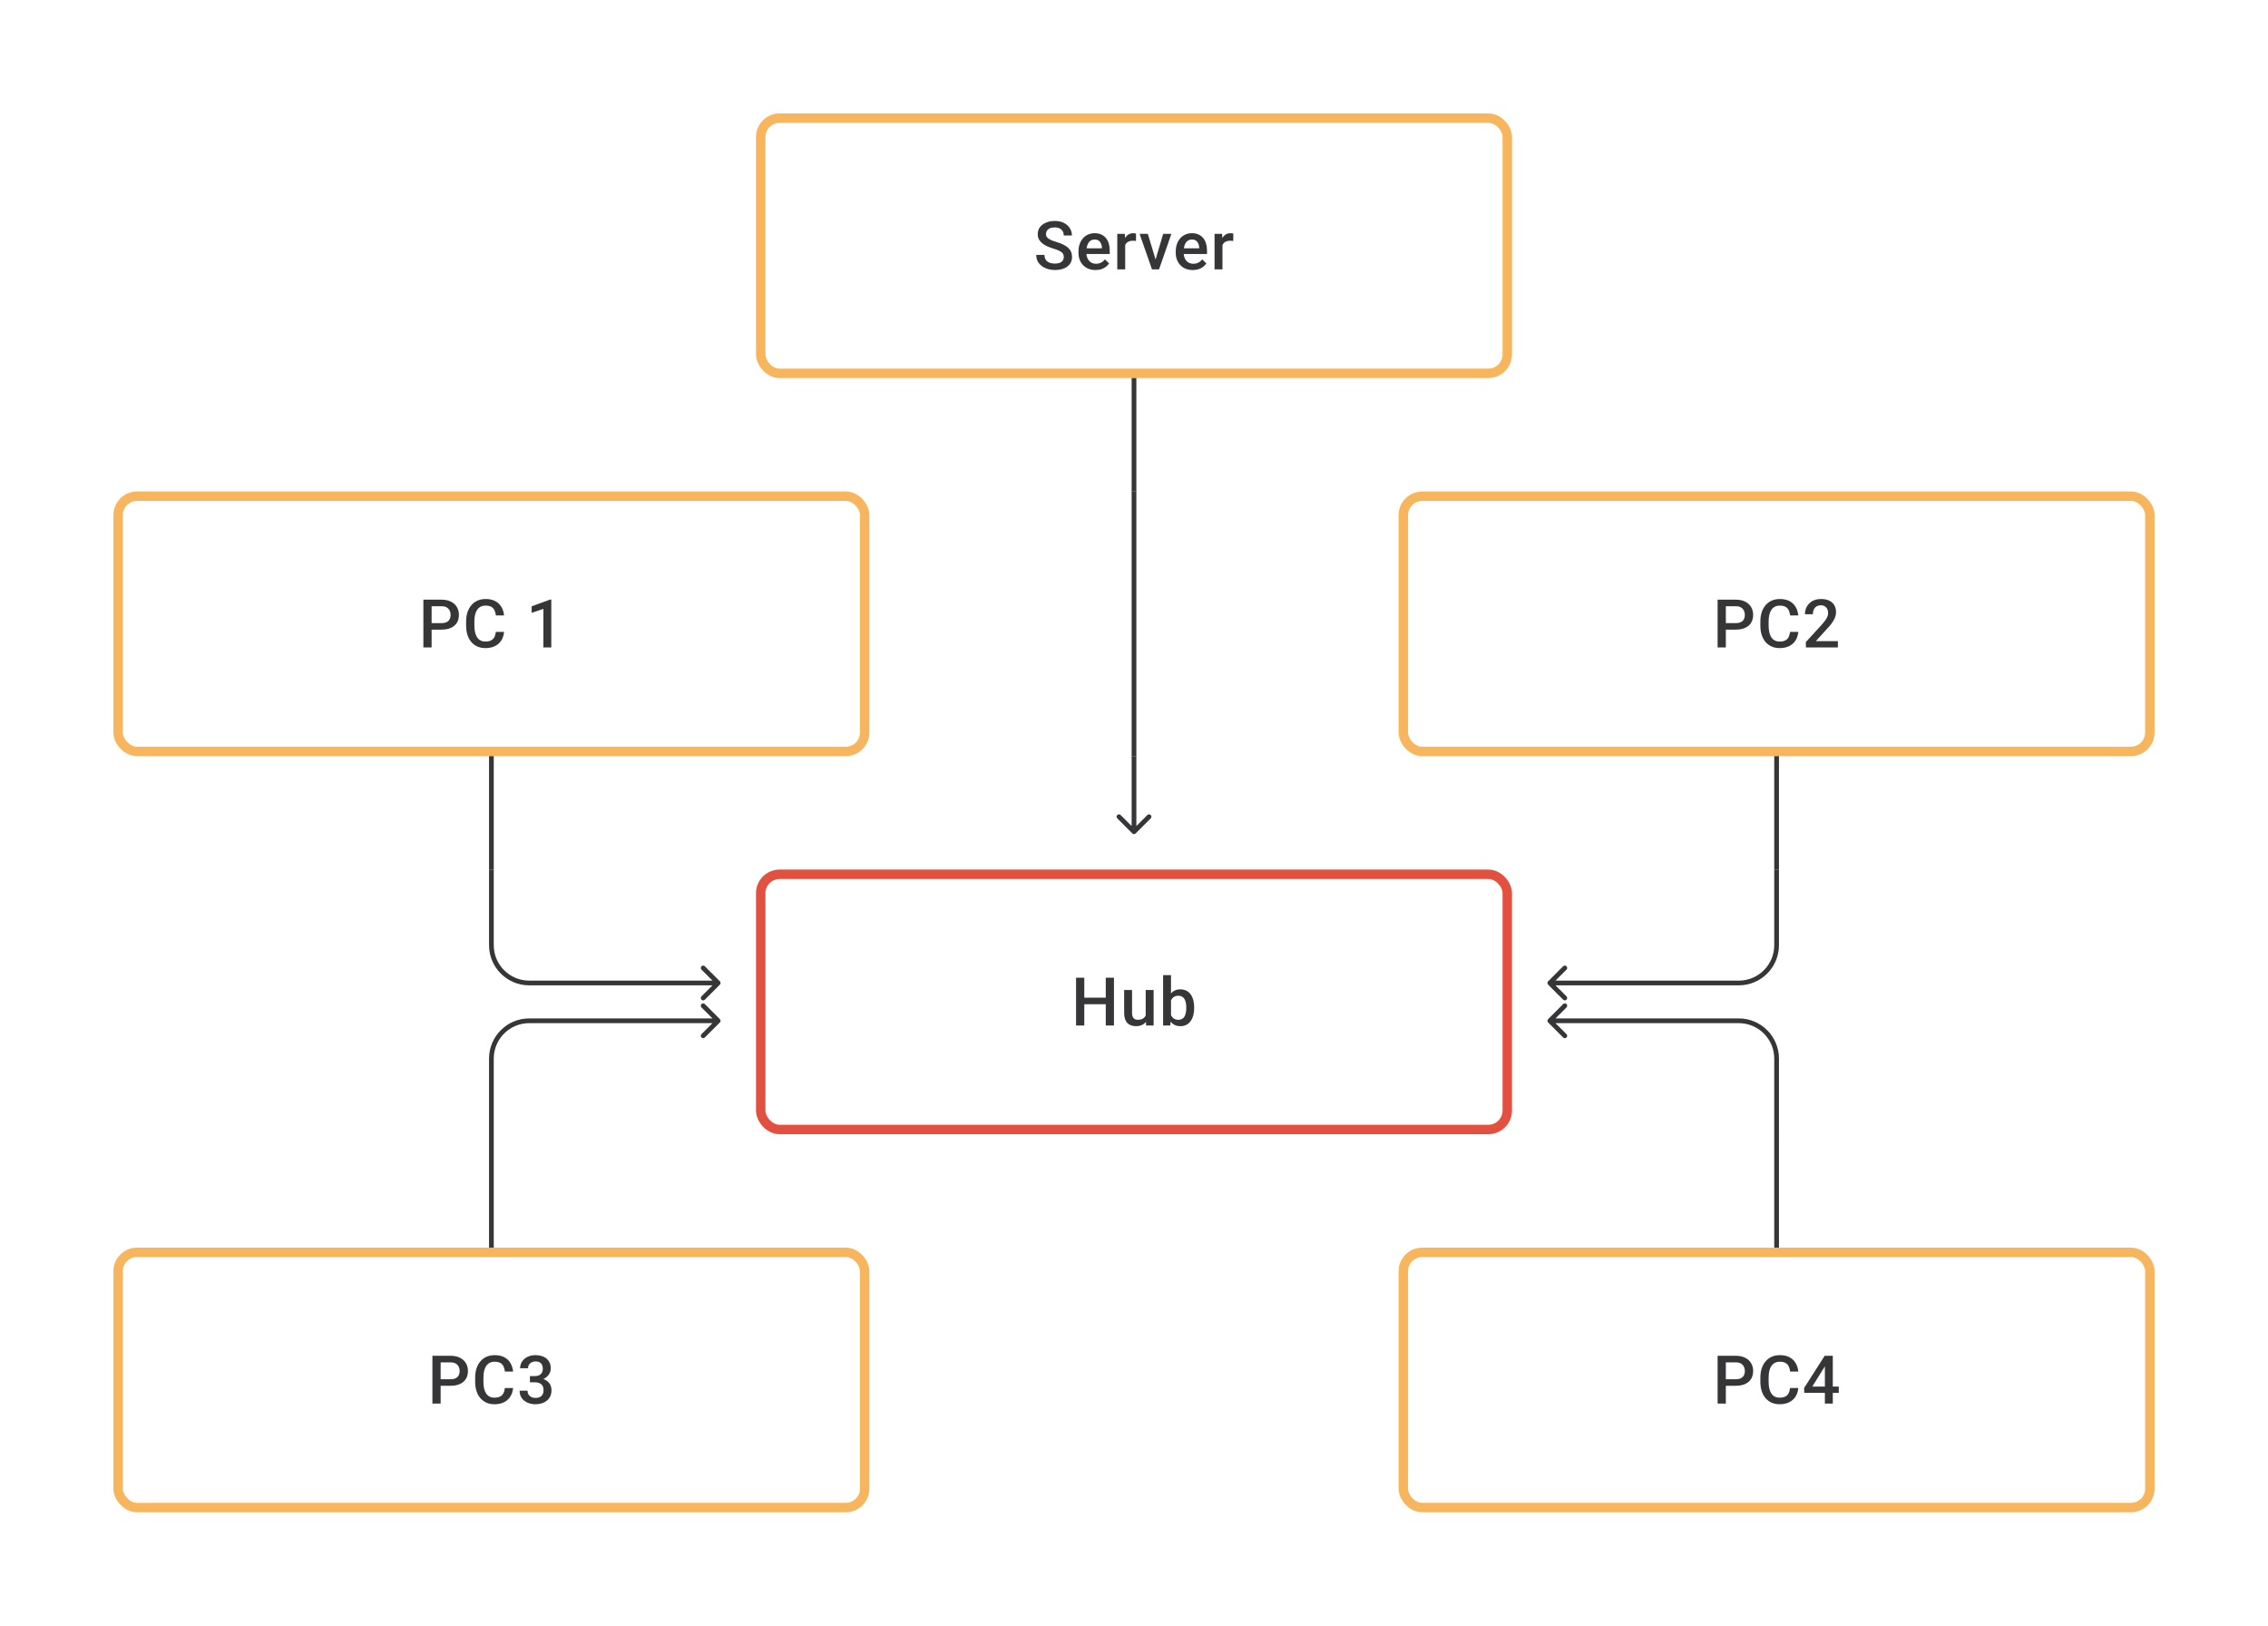 <svg width="480" height="344" viewBox="0 0 480 344" fill="none" xmlns="http://www.w3.org/2000/svg">
<path d="M225.138 54.396C225.138 54.188 225.106 54.003 225.041 53.841C224.981 53.679 224.872 53.531 224.715 53.396C224.558 53.262 224.335 53.133 224.048 53.008C223.766 52.878 223.405 52.746 222.965 52.612C222.484 52.464 222.039 52.299 221.632 52.119C221.229 51.934 220.878 51.721 220.577 51.48C220.276 51.235 220.042 50.955 219.875 50.64C219.709 50.321 219.625 49.953 219.625 49.536C219.625 49.124 219.711 48.749 219.882 48.411C220.058 48.073 220.306 47.782 220.625 47.536C220.949 47.286 221.331 47.094 221.771 46.96C222.211 46.821 222.697 46.752 223.229 46.752C223.979 46.752 224.625 46.891 225.166 47.168C225.712 47.446 226.131 47.819 226.423 48.286C226.719 48.754 226.867 49.27 226.867 49.834H225.138C225.138 49.501 225.067 49.207 224.923 48.953C224.784 48.693 224.571 48.49 224.284 48.342C224.002 48.194 223.643 48.119 223.208 48.119C222.796 48.119 222.454 48.182 222.181 48.307C221.907 48.432 221.704 48.601 221.57 48.814C221.435 49.027 221.368 49.267 221.368 49.536C221.368 49.726 221.412 49.899 221.5 50.057C221.588 50.209 221.722 50.353 221.903 50.487C222.083 50.617 222.31 50.739 222.583 50.855C222.856 50.971 223.178 51.082 223.548 51.188C224.109 51.355 224.597 51.54 225.013 51.744C225.43 51.943 225.777 52.17 226.055 52.424C226.333 52.679 226.541 52.968 226.68 53.292C226.819 53.612 226.888 53.975 226.888 54.382C226.888 54.808 226.803 55.192 226.631 55.535C226.46 55.873 226.215 56.162 225.895 56.403C225.58 56.639 225.201 56.822 224.757 56.951C224.317 57.076 223.826 57.139 223.285 57.139C222.799 57.139 222.319 57.074 221.847 56.944C221.38 56.815 220.954 56.618 220.57 56.354C220.186 56.086 219.88 55.752 219.653 55.354C219.426 54.952 219.313 54.482 219.313 53.945H221.056C221.056 54.274 221.111 54.554 221.222 54.785C221.338 55.017 221.498 55.206 221.701 55.354C221.905 55.498 222.141 55.604 222.41 55.674C222.683 55.743 222.974 55.778 223.285 55.778C223.692 55.778 224.032 55.72 224.305 55.604C224.583 55.489 224.791 55.327 224.93 55.118C225.069 54.91 225.138 54.669 225.138 54.396ZM231.859 57.139C231.304 57.139 230.802 57.049 230.353 56.868C229.908 56.683 229.529 56.426 229.214 56.097C228.904 55.769 228.665 55.382 228.499 54.938C228.332 54.493 228.249 54.014 228.249 53.501V53.223C228.249 52.635 228.334 52.103 228.506 51.626C228.677 51.149 228.915 50.742 229.221 50.404C229.526 50.061 229.887 49.8 230.304 49.619C230.721 49.439 231.172 49.348 231.658 49.348C232.195 49.348 232.665 49.439 233.067 49.619C233.47 49.8 233.803 50.054 234.067 50.383C234.336 50.707 234.535 51.093 234.664 51.542C234.799 51.992 234.866 52.487 234.866 53.028V53.744H229.061V52.542H233.213V52.41C233.204 52.11 233.144 51.827 233.033 51.563C232.926 51.3 232.762 51.087 232.54 50.925C232.318 50.763 232.021 50.681 231.651 50.681C231.373 50.681 231.126 50.742 230.908 50.862C230.695 50.978 230.517 51.147 230.373 51.369C230.23 51.591 230.119 51.86 230.04 52.174C229.966 52.484 229.929 52.834 229.929 53.223V53.501C229.929 53.829 229.973 54.135 230.061 54.417C230.154 54.695 230.288 54.938 230.464 55.146C230.64 55.354 230.853 55.519 231.102 55.639C231.352 55.755 231.637 55.813 231.957 55.813C232.359 55.813 232.718 55.732 233.033 55.57C233.348 55.408 233.621 55.178 233.852 54.882L234.734 55.736C234.572 55.972 234.361 56.199 234.102 56.417C233.843 56.63 233.526 56.803 233.151 56.938C232.78 57.072 232.35 57.139 231.859 57.139ZM238.136 50.918V57H236.462V49.487H238.059L238.136 50.918ZM240.434 49.439L240.42 50.994C240.318 50.975 240.207 50.962 240.087 50.952C239.971 50.943 239.855 50.938 239.74 50.938C239.453 50.938 239.2 50.98 238.983 51.063C238.765 51.142 238.583 51.258 238.434 51.411C238.291 51.559 238.18 51.739 238.101 51.952C238.022 52.165 237.976 52.404 237.962 52.667L237.58 52.695C237.58 52.223 237.627 51.785 237.719 51.383C237.812 50.98 237.951 50.626 238.136 50.321C238.326 50.015 238.562 49.777 238.844 49.605C239.131 49.434 239.462 49.348 239.837 49.348C239.939 49.348 240.048 49.358 240.163 49.376C240.284 49.395 240.374 49.416 240.434 49.439ZM244.336 55.674L246.176 49.487H247.912L245.301 57H244.218L244.336 55.674ZM242.926 49.487L244.801 55.702L244.891 57H243.808L241.184 49.487H242.926ZM252.446 57.139C251.89 57.139 251.388 57.049 250.939 56.868C250.494 56.683 250.115 56.426 249.8 56.097C249.49 55.769 249.252 55.382 249.085 54.938C248.918 54.493 248.835 54.014 248.835 53.501V53.223C248.835 52.635 248.921 52.103 249.092 51.626C249.263 51.149 249.502 50.742 249.807 50.404C250.113 50.061 250.474 49.8 250.89 49.619C251.307 49.439 251.758 49.348 252.244 49.348C252.781 49.348 253.251 49.439 253.654 49.619C254.056 49.8 254.39 50.054 254.654 50.383C254.922 50.707 255.121 51.093 255.251 51.542C255.385 51.992 255.452 52.487 255.452 53.028V53.744H249.647V52.542H253.8V52.41C253.79 52.11 253.73 51.827 253.619 51.563C253.513 51.3 253.348 51.087 253.126 50.925C252.904 50.763 252.608 50.681 252.237 50.681C251.96 50.681 251.712 50.742 251.494 50.862C251.281 50.978 251.103 51.147 250.96 51.369C250.816 51.591 250.705 51.86 250.626 52.174C250.552 52.484 250.515 52.834 250.515 53.223V53.501C250.515 53.829 250.559 54.135 250.647 54.417C250.74 54.695 250.874 54.938 251.05 55.146C251.226 55.354 251.439 55.519 251.689 55.639C251.939 55.755 252.223 55.813 252.543 55.813C252.945 55.813 253.304 55.732 253.619 55.57C253.934 55.408 254.207 55.178 254.438 54.882L255.32 55.736C255.158 55.972 254.947 56.199 254.688 56.417C254.429 56.63 254.112 56.803 253.737 56.938C253.367 57.072 252.936 57.139 252.446 57.139ZM258.722 50.918V57H257.049V49.487H258.646L258.722 50.918ZM261.02 49.439L261.006 50.994C260.905 50.975 260.794 50.962 260.673 50.952C260.557 50.943 260.442 50.938 260.326 50.938C260.039 50.938 259.787 50.98 259.569 51.063C259.352 51.142 259.169 51.258 259.021 51.411C258.877 51.559 258.766 51.739 258.687 51.952C258.609 52.165 258.562 52.404 258.548 52.667L258.167 52.695C258.167 52.223 258.213 51.785 258.305 51.383C258.398 50.98 258.537 50.626 258.722 50.321C258.912 50.015 259.148 49.777 259.43 49.605C259.717 49.434 260.048 49.348 260.423 49.348C260.525 49.348 260.634 49.358 260.75 49.376C260.87 49.395 260.96 49.416 261.02 49.439Z" fill="#1E1E21" fill-opacity="0.89"/>
<rect x="161" y="25" width="158" height="54" rx="4" stroke="#F7B65E" stroke-width="2"/>
<path d="M240 80V104" stroke="#1E1E21" stroke-opacity="0.89"/>
<path d="M93.443 133.23H90.811V131.848H93.443C93.901 131.848 94.272 131.774 94.554 131.626C94.836 131.478 95.042 131.274 95.172 131.015C95.306 130.751 95.373 130.45 95.373 130.112C95.373 129.793 95.306 129.494 95.172 129.216C95.042 128.934 94.836 128.707 94.554 128.536C94.272 128.365 93.901 128.279 93.443 128.279H91.346V137H89.603V126.89H93.443C94.225 126.89 94.89 127.029 95.436 127.307C95.987 127.58 96.406 127.96 96.692 128.446C96.98 128.927 97.123 129.478 97.123 130.098C97.123 130.751 96.98 131.311 96.692 131.779C96.406 132.246 95.987 132.605 95.436 132.855C94.89 133.105 94.225 133.23 93.443 133.23ZM104.941 133.709H106.677C106.621 134.371 106.436 134.961 106.121 135.479C105.807 135.993 105.365 136.398 104.795 136.694C104.226 136.991 103.534 137.139 102.719 137.139C102.094 137.139 101.532 137.028 101.032 136.806C100.532 136.579 100.104 136.259 99.747 135.847C99.391 135.431 99.118 134.929 98.928 134.341C98.743 133.753 98.65 133.096 98.65 132.369V131.529C98.65 130.802 98.745 130.145 98.935 129.557C99.129 128.969 99.407 128.467 99.768 128.05C100.129 127.629 100.562 127.307 101.067 127.085C101.576 126.863 102.147 126.752 102.782 126.752C103.587 126.752 104.267 126.9 104.823 127.196C105.378 127.492 105.809 127.902 106.114 128.425C106.425 128.948 106.614 129.547 106.684 130.223H104.948C104.902 129.788 104.8 129.416 104.642 129.105C104.49 128.795 104.263 128.559 103.962 128.397C103.661 128.231 103.268 128.147 102.782 128.147C102.383 128.147 102.036 128.221 101.74 128.369C101.444 128.518 101.196 128.735 100.997 129.022C100.798 129.309 100.648 129.663 100.546 130.084C100.449 130.501 100.4 130.978 100.4 131.515V132.369C100.4 132.878 100.444 133.341 100.532 133.757C100.625 134.169 100.763 134.524 100.949 134.82C101.138 135.116 101.379 135.345 101.671 135.507C101.962 135.669 102.312 135.75 102.719 135.75C103.214 135.75 103.615 135.672 103.92 135.514C104.23 135.357 104.464 135.128 104.622 134.827C104.784 134.521 104.89 134.149 104.941 133.709ZM116.675 126.856V137H115.001V128.842L112.523 129.682V128.3L116.473 126.856H116.675Z" fill="#1E1E21" fill-opacity="0.89"/>
<rect x="25" y="105" width="158" height="54" rx="4" stroke="#F7B65E" stroke-width="2"/>
<path d="M240 104V160" stroke="#1E1E21" stroke-opacity="0.89"/>
<path d="M367.356 133.23H364.724V131.848H367.356C367.814 131.848 368.184 131.774 368.467 131.626C368.749 131.478 368.955 131.274 369.085 131.015C369.219 130.751 369.286 130.45 369.286 130.112C369.286 129.793 369.219 129.494 369.085 129.216C368.955 128.934 368.749 128.707 368.467 128.536C368.184 128.365 367.814 128.279 367.356 128.279H365.259V137H363.516V126.89H367.356C368.138 126.89 368.802 127.029 369.349 127.307C369.899 127.58 370.318 127.96 370.605 128.446C370.892 128.927 371.036 129.478 371.036 130.098C371.036 130.751 370.892 131.311 370.605 131.779C370.318 132.246 369.899 132.605 369.349 132.855C368.802 133.105 368.138 133.23 367.356 133.23ZM378.854 133.709H380.59C380.534 134.371 380.349 134.961 380.034 135.479C379.719 135.993 379.277 136.398 378.708 136.694C378.139 136.991 377.447 137.139 376.632 137.139C376.007 137.139 375.445 137.028 374.945 136.806C374.445 136.579 374.017 136.259 373.66 135.847C373.304 135.431 373.031 134.929 372.841 134.341C372.656 133.753 372.563 133.096 372.563 132.369V131.529C372.563 130.802 372.658 130.145 372.848 129.557C373.042 128.969 373.32 128.467 373.681 128.05C374.042 127.629 374.475 127.307 374.979 127.085C375.489 126.863 376.06 126.752 376.694 126.752C377.5 126.752 378.18 126.9 378.736 127.196C379.291 127.492 379.722 127.902 380.027 128.425C380.337 128.948 380.527 129.547 380.597 130.223H378.861C378.814 129.788 378.713 129.416 378.555 129.105C378.402 128.795 378.176 128.559 377.875 128.397C377.574 128.231 377.18 128.147 376.694 128.147C376.296 128.147 375.949 128.221 375.653 128.369C375.357 128.518 375.109 128.735 374.91 129.022C374.711 129.309 374.56 129.663 374.459 130.084C374.361 130.501 374.313 130.978 374.313 131.515V132.369C374.313 132.878 374.357 133.341 374.445 133.757C374.537 134.169 374.676 134.524 374.861 134.82C375.051 135.116 375.292 135.345 375.583 135.507C375.875 135.669 376.225 135.75 376.632 135.75C377.127 135.75 377.528 135.672 377.833 135.514C378.143 135.357 378.377 135.128 378.534 134.827C378.696 134.521 378.803 134.149 378.854 133.709ZM388.97 135.667V137H382.193V135.854L385.484 132.265C385.845 131.857 386.13 131.505 386.338 131.209C386.547 130.913 386.692 130.647 386.776 130.411C386.864 130.17 386.908 129.936 386.908 129.709C386.908 129.39 386.848 129.11 386.727 128.869C386.611 128.624 386.44 128.432 386.213 128.293C385.987 128.15 385.711 128.078 385.387 128.078C385.012 128.078 384.697 128.159 384.443 128.321C384.188 128.483 383.996 128.707 383.867 128.994C383.737 129.277 383.672 129.601 383.672 129.966H381.999C381.999 129.379 382.133 128.842 382.401 128.356C382.67 127.865 383.059 127.476 383.568 127.189C384.077 126.897 384.69 126.752 385.408 126.752C386.084 126.752 386.658 126.865 387.13 127.092C387.602 127.319 387.961 127.64 388.206 128.057C388.456 128.474 388.581 128.967 388.581 129.536C388.581 129.851 388.53 130.163 388.428 130.473C388.326 130.783 388.181 131.094 387.991 131.404C387.806 131.709 387.586 132.017 387.331 132.327C387.077 132.633 386.797 132.943 386.491 133.258L384.304 135.667H388.97Z" fill="#1E1E21" fill-opacity="0.89"/>
<rect x="297" y="105" width="158" height="54" rx="4" stroke="#F7B65E" stroke-width="2"/>
<path d="M104 160V184" stroke="#1E1E21" stroke-opacity="0.89"/>
<path d="M239.646 176.354C239.842 176.549 240.158 176.549 240.354 176.354L243.536 173.172C243.731 172.976 243.731 172.66 243.536 172.464C243.34 172.269 243.024 172.269 242.828 172.464L240 175.293L237.172 172.464C236.976 172.269 236.66 172.269 236.464 172.464C236.269 172.66 236.269 172.976 236.464 173.172L239.646 176.354ZM239.5 160V176H240.5V160H239.5Z" fill="#1E1E21" fill-opacity="0.89"/>
<path d="M376 160V184" stroke="#1E1E21" stroke-opacity="0.89"/>
<path d="M152.354 208.354C152.549 208.158 152.549 207.842 152.354 207.646L149.172 204.464C148.976 204.269 148.66 204.269 148.464 204.464C148.269 204.66 148.269 204.976 148.464 205.172L151.293 208L148.464 210.828C148.269 211.024 148.269 211.34 148.464 211.536C148.66 211.731 148.976 211.731 149.172 211.536L152.354 208.354ZM152 207.5H112V208.5H152V207.5ZM104.5 200L104.5 184H103.5L103.5 200H104.5ZM112 207.5C107.858 207.5 104.5 204.142 104.5 200H103.5C103.5 204.694 107.306 208.5 112 208.5V207.5Z" fill="#1E1E21" fill-opacity="0.89"/>
<path d="M152.354 216.354C152.549 216.158 152.549 215.842 152.354 215.646L149.172 212.464C148.976 212.269 148.66 212.269 148.464 212.464C148.269 212.66 148.269 212.976 148.464 213.172L151.293 216L148.464 218.828C148.269 219.024 148.269 219.34 148.464 219.536C148.66 219.731 148.976 219.731 149.172 219.536L152.354 216.354ZM152 215.5H112V216.5H152V215.5ZM103.5 224V240H104.5V224H103.5ZM112 215.5C107.306 215.5 103.5 219.306 103.5 224H104.5C104.5 219.858 107.858 216.5 112 216.5V215.5Z" fill="#1E1E21" fill-opacity="0.89"/>
<path d="M234.418 211.112V212.494H229.051V211.112H234.418ZM229.481 206.89V217H227.738V206.89H229.481ZM235.758 206.89V217H234.022V206.89H235.758ZM242.472 215.229V209.487H244.152V217H242.569L242.472 215.229ZM242.708 213.667L243.27 213.653C243.27 214.158 243.215 214.623 243.104 215.049C242.993 215.47 242.821 215.838 242.59 216.153C242.358 216.463 242.062 216.706 241.701 216.882C241.34 217.053 240.907 217.139 240.403 217.139C240.037 217.139 239.701 217.086 239.396 216.979C239.09 216.873 238.827 216.708 238.604 216.486C238.387 216.264 238.218 215.975 238.098 215.618C237.977 215.262 237.917 214.836 237.917 214.341V209.487H239.59V214.355C239.59 214.628 239.623 214.857 239.688 215.042C239.752 215.222 239.84 215.368 239.951 215.479C240.062 215.59 240.192 215.669 240.34 215.715C240.488 215.762 240.646 215.785 240.812 215.785C241.289 215.785 241.664 215.692 241.937 215.507C242.215 215.317 242.412 215.063 242.527 214.743C242.648 214.424 242.708 214.065 242.708 213.667ZM246.158 206.335H247.832V215.396L247.672 217H246.158V206.335ZM252.734 213.174V213.32C252.734 213.875 252.671 214.387 252.546 214.855C252.426 215.317 252.241 215.72 251.991 216.063C251.746 216.405 251.44 216.671 251.074 216.861C250.713 217.046 250.294 217.139 249.818 217.139C249.35 217.139 248.943 217.051 248.596 216.875C248.248 216.699 247.957 216.449 247.721 216.125C247.489 215.801 247.302 215.415 247.158 214.966C247.015 214.517 246.913 214.021 246.853 213.48V213.015C246.913 212.468 247.015 211.973 247.158 211.529C247.302 211.08 247.489 210.693 247.721 210.369C247.957 210.04 248.246 209.788 248.589 209.612C248.936 209.436 249.341 209.348 249.804 209.348C250.285 209.348 250.709 209.441 251.074 209.626C251.445 209.811 251.753 210.075 251.998 210.418C252.243 210.756 252.426 211.158 252.546 211.626C252.671 212.093 252.734 212.609 252.734 213.174ZM251.06 213.32V213.174C251.06 212.836 251.033 212.519 250.977 212.223C250.922 211.922 250.829 211.658 250.699 211.431C250.574 211.205 250.403 211.026 250.186 210.897C249.973 210.763 249.707 210.695 249.387 210.695C249.091 210.695 248.836 210.746 248.623 210.848C248.41 210.95 248.232 211.089 248.089 211.265C247.945 211.441 247.832 211.644 247.749 211.876C247.67 212.107 247.617 212.357 247.589 212.626V213.882C247.63 214.23 247.718 214.549 247.853 214.841C247.992 215.128 248.186 215.359 248.436 215.535C248.686 215.706 249.008 215.792 249.401 215.792C249.711 215.792 249.973 215.729 250.186 215.604C250.399 215.479 250.568 215.306 250.692 215.084C250.822 214.857 250.915 214.593 250.97 214.292C251.03 213.991 251.06 213.667 251.06 213.32Z" fill="#1E1E21" fill-opacity="0.89"/>
<rect x="161" y="185" width="158" height="54" rx="4" stroke="#E25140" stroke-width="2"/>
<path d="M327.646 207.646C327.451 207.842 327.451 208.158 327.646 208.354L330.828 211.536C331.024 211.731 331.34 211.731 331.536 211.536C331.731 211.34 331.731 211.024 331.536 210.828L328.707 208L331.536 205.172C331.731 204.976 331.731 204.66 331.536 204.464C331.34 204.269 331.024 204.269 330.828 204.464L327.646 207.646ZM328 208.5H368V207.5H328V208.5ZM376.5 200V184H375.5V200H376.5ZM368 208.5C372.694 208.5 376.5 204.694 376.5 200H375.5C375.5 204.142 372.142 207.5 368 207.5V208.5Z" fill="#1E1E21" fill-opacity="0.89"/>
<path d="M327.646 215.646C327.451 215.842 327.451 216.158 327.646 216.354L330.828 219.536C331.024 219.731 331.34 219.731 331.536 219.536C331.731 219.34 331.731 219.024 331.536 218.828L328.707 216L331.536 213.172C331.731 212.976 331.731 212.66 331.536 212.464C331.34 212.269 331.024 212.269 330.828 212.464L327.646 215.646ZM328 216.5H368V215.5H328V216.5ZM375.5 224V240H376.5V224H375.5ZM368 216.5C372.142 216.5 375.5 219.858 375.5 224H376.5C376.5 219.306 372.694 215.5 368 215.5V216.5Z" fill="#1E1E21" fill-opacity="0.89"/>
<path d="M104 240V264" stroke="#1E1E21" stroke-opacity="0.89"/>
<path d="M376 240V264" stroke="#1E1E21" stroke-opacity="0.89"/>
<path d="M95.356 293.23H92.724V291.848H95.356C95.814 291.848 96.184 291.774 96.467 291.626C96.749 291.478 96.955 291.274 97.085 291.015C97.219 290.751 97.286 290.45 97.286 290.112C97.286 289.793 97.219 289.494 97.085 289.216C96.955 288.934 96.749 288.707 96.467 288.536C96.184 288.365 95.814 288.279 95.356 288.279H93.259V297H91.516V286.89H95.356C96.138 286.89 96.802 287.029 97.349 287.307C97.899 287.58 98.318 287.96 98.605 288.446C98.892 288.927 99.036 289.478 99.036 290.098C99.036 290.751 98.892 291.311 98.605 291.779C98.318 292.246 97.899 292.605 97.349 292.855C96.802 293.105 96.138 293.23 95.356 293.23ZM106.854 293.709H108.59C108.534 294.371 108.349 294.961 108.034 295.479C107.719 295.993 107.277 296.398 106.708 296.694C106.139 296.991 105.447 297.139 104.632 297.139C104.007 297.139 103.445 297.028 102.945 296.806C102.445 296.579 102.017 296.259 101.66 295.847C101.304 295.431 101.031 294.929 100.841 294.341C100.656 293.753 100.563 293.096 100.563 292.369V291.529C100.563 290.802 100.658 290.145 100.848 289.557C101.042 288.969 101.32 288.467 101.681 288.05C102.042 287.629 102.475 287.307 102.979 287.085C103.489 286.863 104.06 286.752 104.694 286.752C105.5 286.752 106.18 286.9 106.736 287.196C107.291 287.492 107.722 287.902 108.027 288.425C108.337 288.948 108.527 289.547 108.597 290.223H106.861C106.814 289.788 106.713 289.416 106.555 289.105C106.402 288.795 106.176 288.559 105.875 288.397C105.574 288.231 105.18 288.147 104.694 288.147C104.296 288.147 103.949 288.221 103.653 288.369C103.357 288.518 103.109 288.735 102.91 289.022C102.711 289.309 102.56 289.663 102.459 290.084C102.361 290.501 102.313 290.978 102.313 291.515V292.369C102.313 292.878 102.357 293.341 102.445 293.757C102.537 294.169 102.676 294.524 102.861 294.82C103.051 295.116 103.292 295.345 103.583 295.507C103.875 295.669 104.225 295.75 104.632 295.75C105.127 295.75 105.528 295.672 105.833 295.514C106.143 295.357 106.377 295.128 106.534 294.827C106.696 294.521 106.803 294.149 106.854 293.709ZM112.158 291.188H113.158C113.547 291.188 113.869 291.121 114.123 290.987C114.382 290.853 114.574 290.668 114.699 290.432C114.824 290.196 114.887 289.925 114.887 289.619C114.887 289.3 114.829 289.027 114.713 288.8C114.602 288.568 114.431 288.39 114.2 288.265C113.973 288.14 113.683 288.078 113.332 288.078C113.035 288.078 112.767 288.138 112.526 288.258C112.29 288.374 112.103 288.541 111.964 288.758C111.825 288.971 111.755 289.226 111.755 289.522H110.075C110.075 288.985 110.216 288.508 110.499 288.092C110.781 287.675 111.165 287.349 111.651 287.113C112.142 286.872 112.693 286.752 113.304 286.752C113.956 286.752 114.526 286.86 115.012 287.078C115.503 287.291 115.884 287.61 116.158 288.036C116.431 288.462 116.567 288.99 116.567 289.619C116.567 289.906 116.5 290.198 116.366 290.494C116.232 290.79 116.033 291.061 115.769 291.306C115.505 291.547 115.176 291.744 114.783 291.897C114.389 292.045 113.933 292.119 113.415 292.119H112.158V291.188ZM112.158 292.494V291.577H113.415C114.007 291.577 114.512 291.647 114.929 291.786C115.35 291.924 115.692 292.117 115.956 292.362C116.22 292.603 116.412 292.878 116.532 293.188C116.657 293.498 116.72 293.827 116.72 294.174C116.72 294.646 116.634 295.067 116.463 295.438C116.296 295.803 116.058 296.114 115.748 296.368C115.438 296.623 115.074 296.815 114.658 296.944C114.246 297.074 113.797 297.139 113.311 297.139C112.876 297.139 112.459 297.079 112.061 296.958C111.663 296.838 111.306 296.66 110.992 296.424C110.677 296.183 110.427 295.884 110.242 295.528C110.061 295.167 109.971 294.75 109.971 294.278H111.644C111.644 294.579 111.714 294.845 111.853 295.077C111.996 295.304 112.195 295.482 112.45 295.611C112.709 295.741 113.005 295.806 113.339 295.806C113.69 295.806 113.994 295.743 114.248 295.618C114.503 295.493 114.697 295.308 114.831 295.063C114.97 294.817 115.04 294.521 115.04 294.174C115.04 293.781 114.963 293.461 114.811 293.216C114.658 292.971 114.44 292.79 114.158 292.674C113.875 292.554 113.542 292.494 113.158 292.494H112.158Z" fill="#1E1E21" fill-opacity="0.89"/>
<rect x="25" y="265" width="158" height="54" rx="4" stroke="#F7B65E" stroke-width="2"/>
<path d="M367.356 293.23H364.724V291.848H367.356C367.814 291.848 368.184 291.774 368.467 291.626C368.749 291.478 368.955 291.274 369.085 291.015C369.219 290.751 369.286 290.45 369.286 290.112C369.286 289.793 369.219 289.494 369.085 289.216C368.955 288.934 368.749 288.707 368.467 288.536C368.184 288.365 367.814 288.279 367.356 288.279H365.259V297H363.516V286.89H367.356C368.138 286.89 368.802 287.029 369.349 287.307C369.899 287.58 370.318 287.96 370.605 288.446C370.892 288.927 371.036 289.478 371.036 290.098C371.036 290.751 370.892 291.311 370.605 291.779C370.318 292.246 369.899 292.605 369.349 292.855C368.802 293.105 368.138 293.23 367.356 293.23ZM378.854 293.709H380.59C380.534 294.371 380.349 294.961 380.034 295.479C379.719 295.993 379.277 296.398 378.708 296.694C378.139 296.991 377.447 297.139 376.632 297.139C376.007 297.139 375.445 297.028 374.945 296.806C374.445 296.579 374.017 296.259 373.66 295.847C373.304 295.431 373.031 294.929 372.841 294.341C372.656 293.753 372.563 293.096 372.563 292.369V291.529C372.563 290.802 372.658 290.145 372.848 289.557C373.042 288.969 373.32 288.467 373.681 288.05C374.042 287.629 374.475 287.307 374.979 287.085C375.489 286.863 376.06 286.752 376.694 286.752C377.5 286.752 378.18 286.9 378.736 287.196C379.291 287.492 379.722 287.902 380.027 288.425C380.337 288.948 380.527 289.547 380.597 290.223H378.861C378.814 289.788 378.713 289.416 378.555 289.105C378.402 288.795 378.176 288.559 377.875 288.397C377.574 288.231 377.18 288.147 376.694 288.147C376.296 288.147 375.949 288.221 375.653 288.369C375.357 288.518 375.109 288.735 374.91 289.022C374.711 289.309 374.56 289.663 374.459 290.084C374.361 290.501 374.313 290.978 374.313 291.515V292.369C374.313 292.878 374.357 293.341 374.445 293.757C374.537 294.169 374.676 294.524 374.861 294.82C375.051 295.116 375.292 295.345 375.583 295.507C375.875 295.669 376.225 295.75 376.632 295.75C377.127 295.75 377.528 295.672 377.833 295.514C378.143 295.357 378.377 295.128 378.534 294.827C378.696 294.521 378.803 294.149 378.854 293.709ZM389.157 293.396V294.73H381.867L381.811 293.723L386.172 286.89H387.512L386.061 289.376L383.554 293.396H389.157ZM387.894 286.89V297H386.22V286.89H387.894Z" fill="#1E1E21" fill-opacity="0.89"/>
<rect x="297" y="265" width="158" height="54" rx="4" stroke="#F7B65E" stroke-width="2"/>
</svg>
